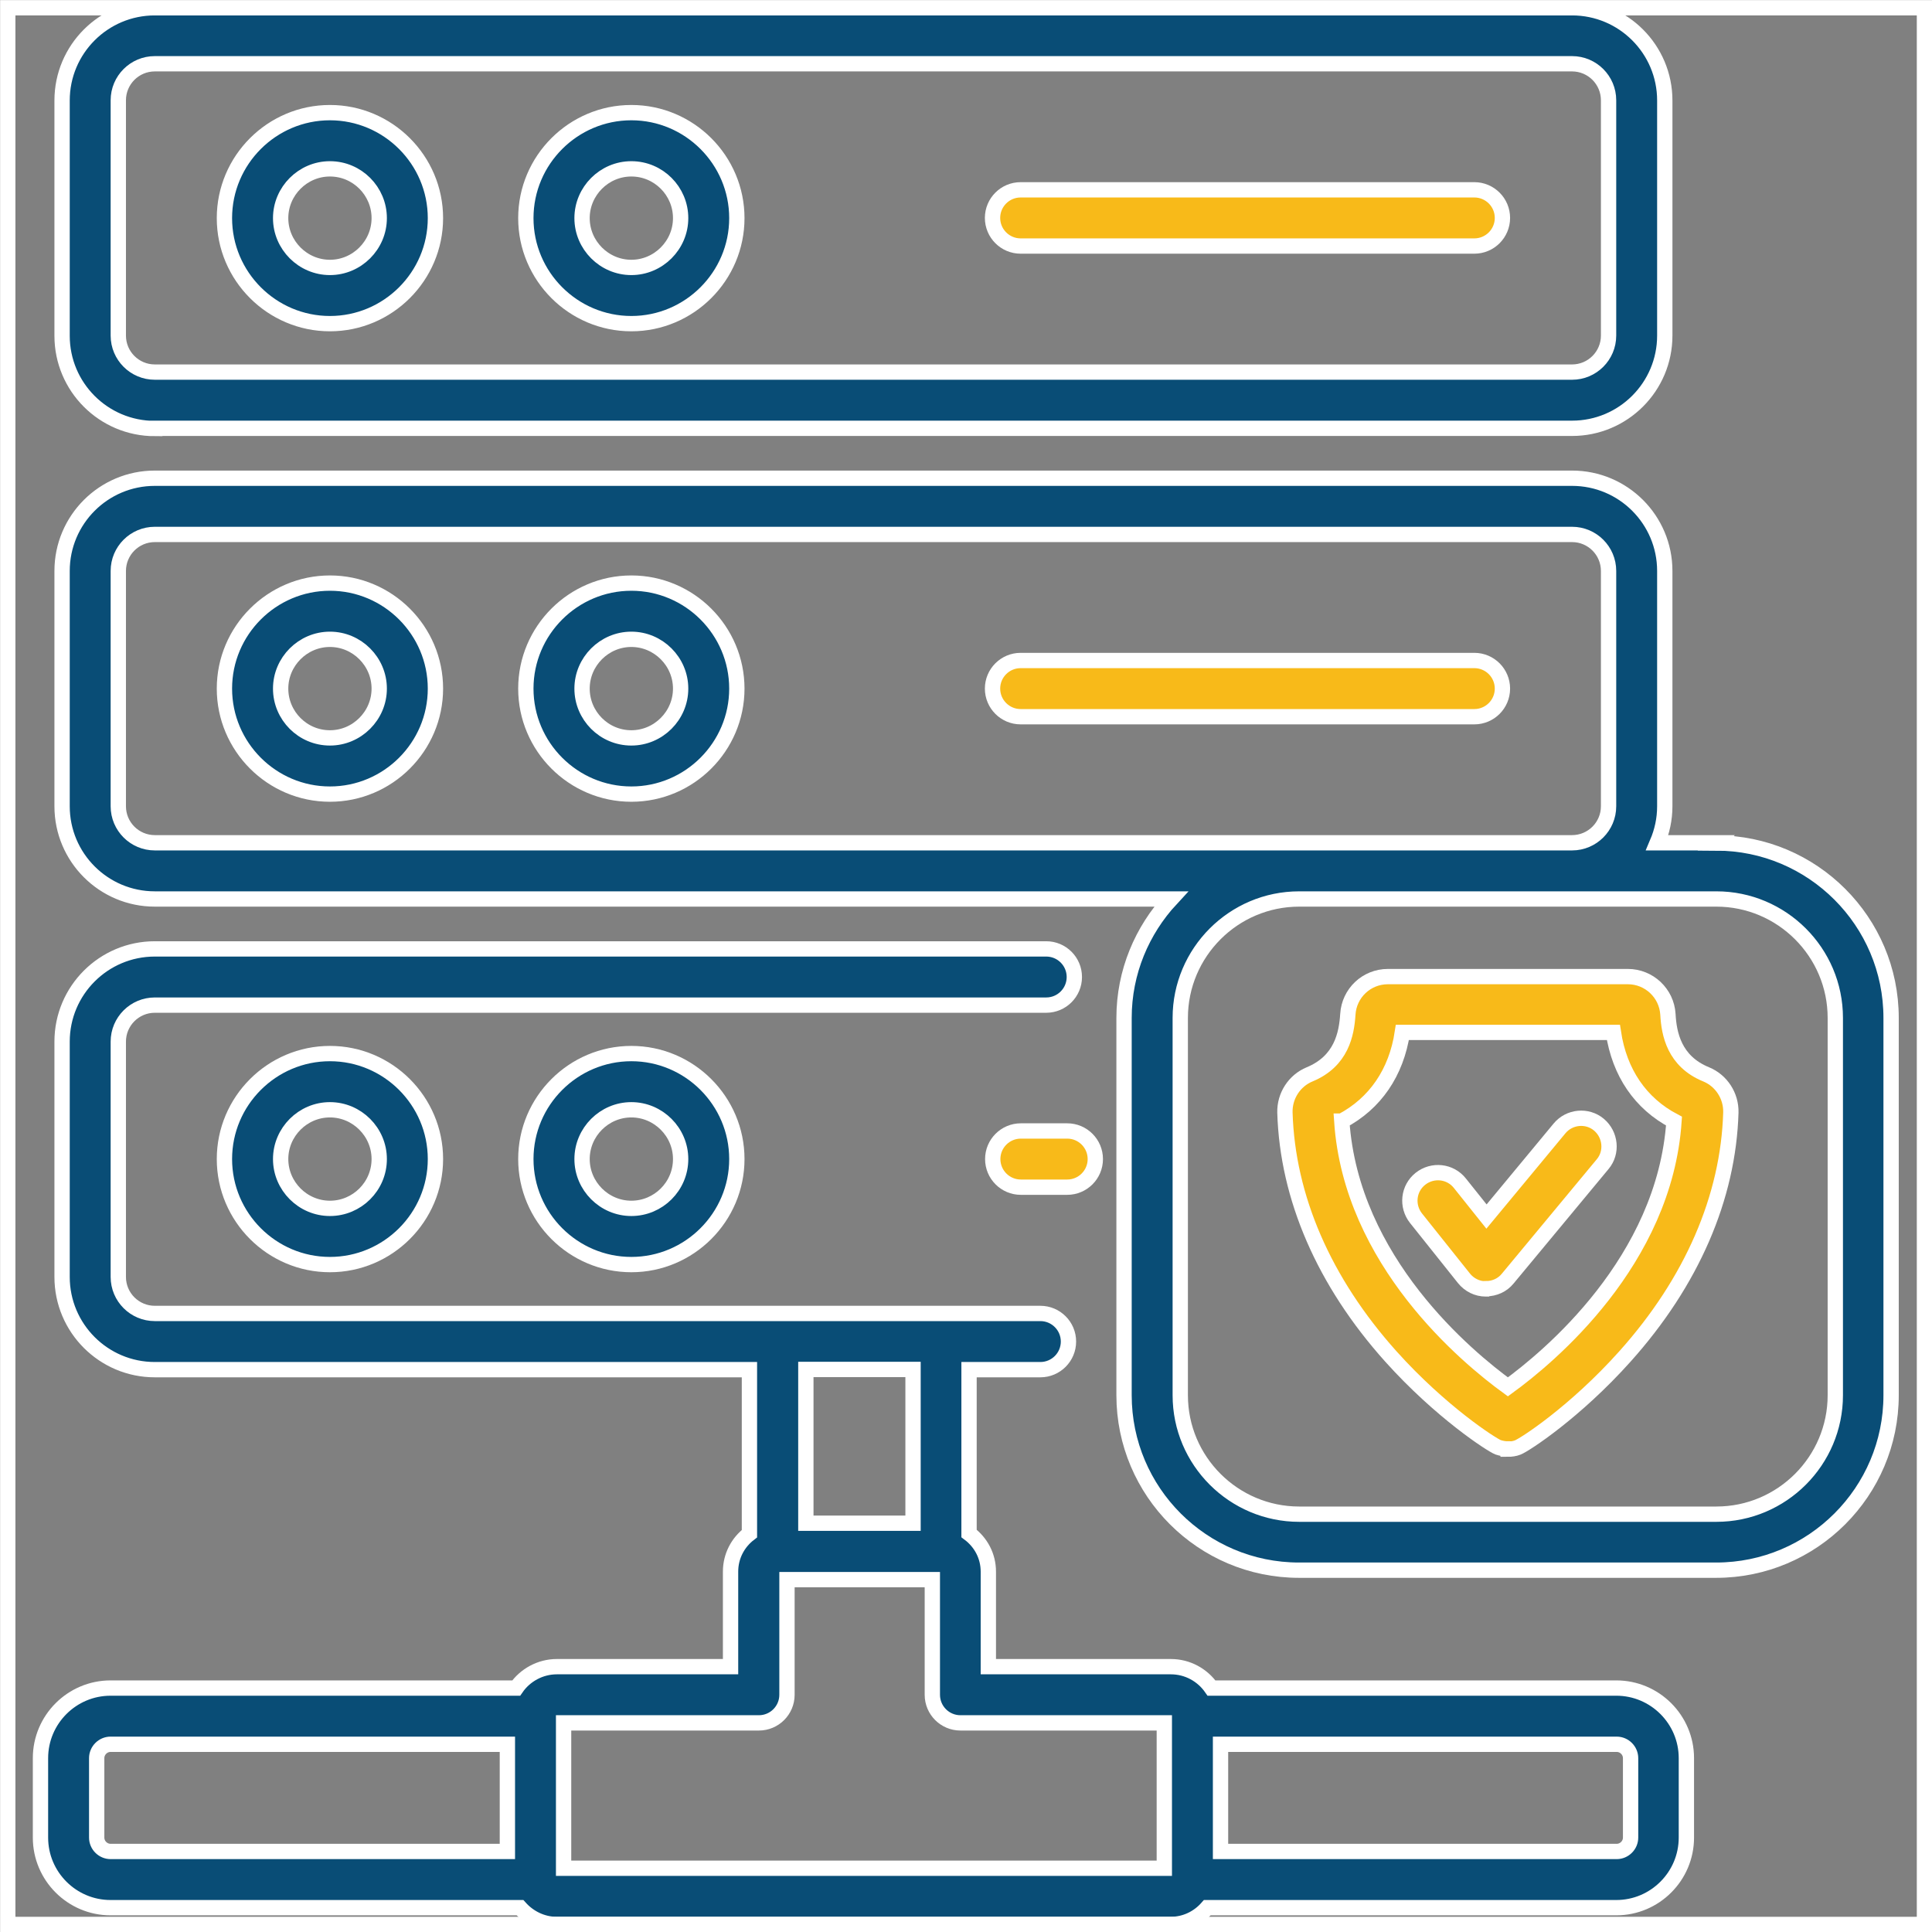 <?xml version="1.0" encoding="UTF-8"?>
<svg id="Layer_2" data-name="Layer 2" xmlns="http://www.w3.org/2000/svg" xmlns:xlink="http://www.w3.org/1999/xlink" viewBox="0 0 92.11 92.11">
  <rect x="0" y="0" width="92.11" height="92.11" fill="#808080" stroke="none"/>
  <defs>
    <style>
      .cls-1 {
        clip-path: url(#clippath);
      }

      .cls-2 {
        fill: none;
      }

      .cls-2, .cls-3, .cls-4 {
        stroke: #fff;
        stroke-miterlimit: 10;
        stroke-width: .73px;
      }

      .cls-3 {
        fill: #094d76;
      }

      .cls-4 {
        fill: #f8ba19;
      }
    </style>
    <clipPath id="clippath">
      <rect class="cls-2" x=".37" y=".37" width="91.38" height="91.38"/>
    </clipPath>
  </defs>
  <g id="Layer_1-2" data-name="Layer 1">
    <g>
      <g id="g3330">
        <g id="g3332">
          <g id="path3334">
            <path class="cls-4" d="m70.29,11.73h-21.63c-.74,0-1.34-.6-1.34-1.34s.6-1.34,1.34-1.34h21.63c.74,0,1.34.6,1.34,1.34s-.6,1.34-1.34,1.34Z"/>
          </g>
        </g>
        <g id="g3336">
          <g id="path3338">
            <path class="cls-4" d="m70.29,34.17h-21.63c-.74,0-1.34-.6-1.34-1.34s.6-1.34,1.34-1.34h21.63c.74,0,1.34.6,1.34,1.34s-.6,1.34-1.34,1.34Z"/>
          </g>
        </g>
        <g id="g3340">
          <g id="path3342">
            <path class="cls-4" d="m50.88,56.6h-2.21c-.74,0-1.34-.6-1.34-1.34s.6-1.34,1.34-1.34h2.21c.74,0,1.34.6,1.34,1.34s-.6,1.34-1.34,1.34Z"/>
          </g>
        </g>
        <g id="g3344">
          <g id="path3346">
            <path class="cls-4" d="m70.84,61.45h-.01c-.4,0-.78-.19-1.03-.5l-2.29-2.87c-.46-.58-.37-1.42.21-1.88.58-.46,1.42-.37,1.88.21l1.27,1.59,3.48-4.2c.47-.57,1.32-.65,1.88-.18s.65,1.32.18,1.88l-4.53,5.46c-.25.31-.63.48-1.03.48Z"/>
          </g>
        </g>
      </g>
      <g id="g3396">
        <g id="path3398">
          <path class="cls-4" d="m71.89,69.08c-.16,0-.32-.03-.47-.08-.31-.12-2.73-1.68-5.11-4.33-3.19-3.56-4.93-7.58-5.05-11.63-.02-.79.45-1.52,1.18-1.82,1.52-.63,1.76-1.93,1.82-2.86.06-1.01.89-1.8,1.91-1.8h11.44c1.01,0,1.85.79,1.91,1.8.05.93.3,2.24,1.82,2.86.73.3,1.2,1.03,1.18,1.82-.12,4.05-1.86,8.07-5.05,11.63-2.38,2.66-4.79,4.22-5.11,4.34-.15.06-.31.08-.47.08Zm-7.92-15.63c.45,6.69,5.98,11.26,7.92,12.67,1.94-1.41,7.47-5.98,7.92-12.67-1.6-.84-2.6-2.31-2.89-4.23h-10.06c-.29,1.92-1.3,3.39-2.89,4.23Z"/>
        </g>
      </g>
      <g id="g3348">
        <g>
          <g class="cls-1">
            <g>
              <path class="cls-3" d="m7.38,20.42h67.57c2.44,0,4.42-1.98,4.42-4.42V4.79c0-2.44-1.98-4.42-4.42-4.42H7.38C4.94.37,2.96,2.35,2.96,4.79v11.22c0,2.44,1.98,4.42,4.42,4.42Zm-1.74-15.64c0-.96.78-1.74,1.74-1.74h67.57c.96,0,1.74.78,1.74,1.74v11.22c0,.96-.78,1.74-1.74,1.74H7.38c-.96,0-1.74-.78-1.74-1.74V4.79Z"/>
              <path class="cls-3" d="m15.73,15.43c2.77,0,5.03-2.26,5.03-5.03s-2.26-5.03-5.03-5.03-5.03,2.26-5.03,5.03,2.26,5.03,5.03,5.03Zm0-7.38c1.3,0,2.35,1.06,2.35,2.35s-1.06,2.35-2.35,2.35-2.35-1.06-2.35-2.35,1.06-2.35,2.35-2.35Z"/>
              <path class="cls-3" d="m15.73,27.8c-2.77,0-5.03,2.26-5.03,5.03s2.26,5.03,5.03,5.03,5.03-2.26,5.03-5.03-2.26-5.03-5.03-5.03Zm0,7.38c-1.3,0-2.35-1.06-2.35-2.35s1.06-2.35,2.35-2.35,2.35,1.06,2.35,2.35-1.06,2.35-2.35,2.35Z"/>
              <path class="cls-3" d="m10.7,55.26c0,2.77,2.26,5.03,5.03,5.03s5.03-2.26,5.03-5.03-2.26-5.03-5.03-5.03-5.03,2.26-5.03,5.03Zm7.38,0c0,1.3-1.06,2.35-2.35,2.35s-2.35-1.06-2.35-2.35,1.06-2.35,2.35-2.35,2.35,1.06,2.35,2.35Z"/>
              <path class="cls-3" d="m30.1,15.43c2.77,0,5.03-2.26,5.03-5.03s-2.26-5.03-5.03-5.03-5.03,2.26-5.03,5.03,2.26,5.03,5.03,5.03Zm0-7.38c1.3,0,2.35,1.06,2.35,2.35s-1.06,2.35-2.35,2.35-2.35-1.06-2.35-2.35,1.06-2.35,2.35-2.35Z"/>
              <path class="cls-3" d="m30.1,27.8c-2.77,0-5.03,2.26-5.03,5.03s2.26,5.03,5.03,5.03,5.03-2.26,5.03-5.03-2.26-5.03-5.03-5.03Zm0,7.38c-1.3,0-2.35-1.06-2.35-2.35s1.06-2.35,2.35-2.35,2.35,1.06,2.35,2.35-1.06,2.35-2.35,2.35Z"/>
              <path class="cls-3" d="m25.07,55.26c0,2.77,2.26,5.03,5.03,5.03s5.03-2.26,5.03-5.03-2.26-5.03-5.03-5.03-5.03,2.26-5.03,5.03Zm7.38,0c0,1.3-1.06,2.35-2.35,2.35s-2.35-1.06-2.35-2.35,1.06-2.35,2.35-2.35,2.35,1.06,2.35,2.35Z"/>
              <path class="cls-3" d="m81.83,40.18h-2.82c.23-.54.36-1.12.36-1.74v-11.22c0-2.44-1.98-4.42-4.42-4.42H7.38c-2.44,0-4.42,1.98-4.42,4.42v11.22c0,2.44,1.98,4.42,4.42,4.42h48.45c-1.38,1.49-2.24,3.48-2.24,5.67v17.99c0,4.6,3.74,8.34,8.34,8.34h19.89c4.6,0,8.34-3.74,8.34-8.34v-17.99c0-4.6-3.74-8.34-8.34-8.34Zm-76.19-1.74v-11.22c0-.96.78-1.74,1.74-1.74h67.57c.96,0,1.74.78,1.74,1.74v11.22c0,.96-.78,1.74-1.74,1.74H7.38c-.96,0-1.74-.78-1.74-1.74Zm81.86,28.08c0,3.12-2.54,5.67-5.67,5.67h-19.89c-3.12,0-5.67-2.54-5.67-5.67v-17.99c0-3.12,2.54-5.67,5.67-5.67h19.89c3.12,0,5.67,2.54,5.67,5.67v17.99Z"/>
              <path class="cls-3" d="m77.07,80.48h-19.31c-.43-.62-1.14-1.02-1.94-1.02h-8.7v-4.53c0-.75-.36-1.4-.92-1.82v-7.81h3.4c.74,0,1.34-.6,1.34-1.34s-.6-1.34-1.34-1.34H7.38c-.96,0-1.74-.78-1.74-1.74v-11.22c0-.96.78-1.74,1.74-1.74h42.5c.74,0,1.34-.6,1.34-1.34s-.6-1.34-1.34-1.34H7.38c-2.44,0-4.42,1.98-4.42,4.42v11.22c0,2.44,1.98,4.42,4.42,4.42h28.35v7.82c-.55.42-.9,1.07-.9,1.81v4.53h-8.28c-.8,0-1.52.41-1.94,1.02H5.27c-1.84,0-3.34,1.5-3.34,3.34v3.79c0,1.84,1.5,3.34,3.34,3.34h19.52c.43.48,1.06.8,1.75.8h29.27c.7,0,1.32-.31,1.75-.8h19.5c1.84,0,3.34-1.5,3.34-3.34v-3.79c0-1.84-1.5-3.34-3.34-3.34Zm-52.88,7.79H5.27c-.36,0-.66-.3-.66-.66v-3.79c0-.36.3-.66.66-.66h18.92v5.11Zm19.34-22.98v7.33h-5.11v-7.33h5.11Zm11.98,23.78h-28.64v-6.93h9.31c.74,0,1.34-.6,1.34-1.34v-5.49h6.93v5.49c0,.74.6,1.34,1.34,1.34h9.72v6.93Zm22.23-1.46c0,.36-.3.66-.66.66h-18.89v-5.11h18.89c.36,0,.66.3.66.66v3.79Z"/>
            </g>
          </g>
          <rect class="cls-2" x=".37" y=".37" width="91.38" height="91.38"/>
        </g>
      </g>
    </g>
  </g>
</svg>